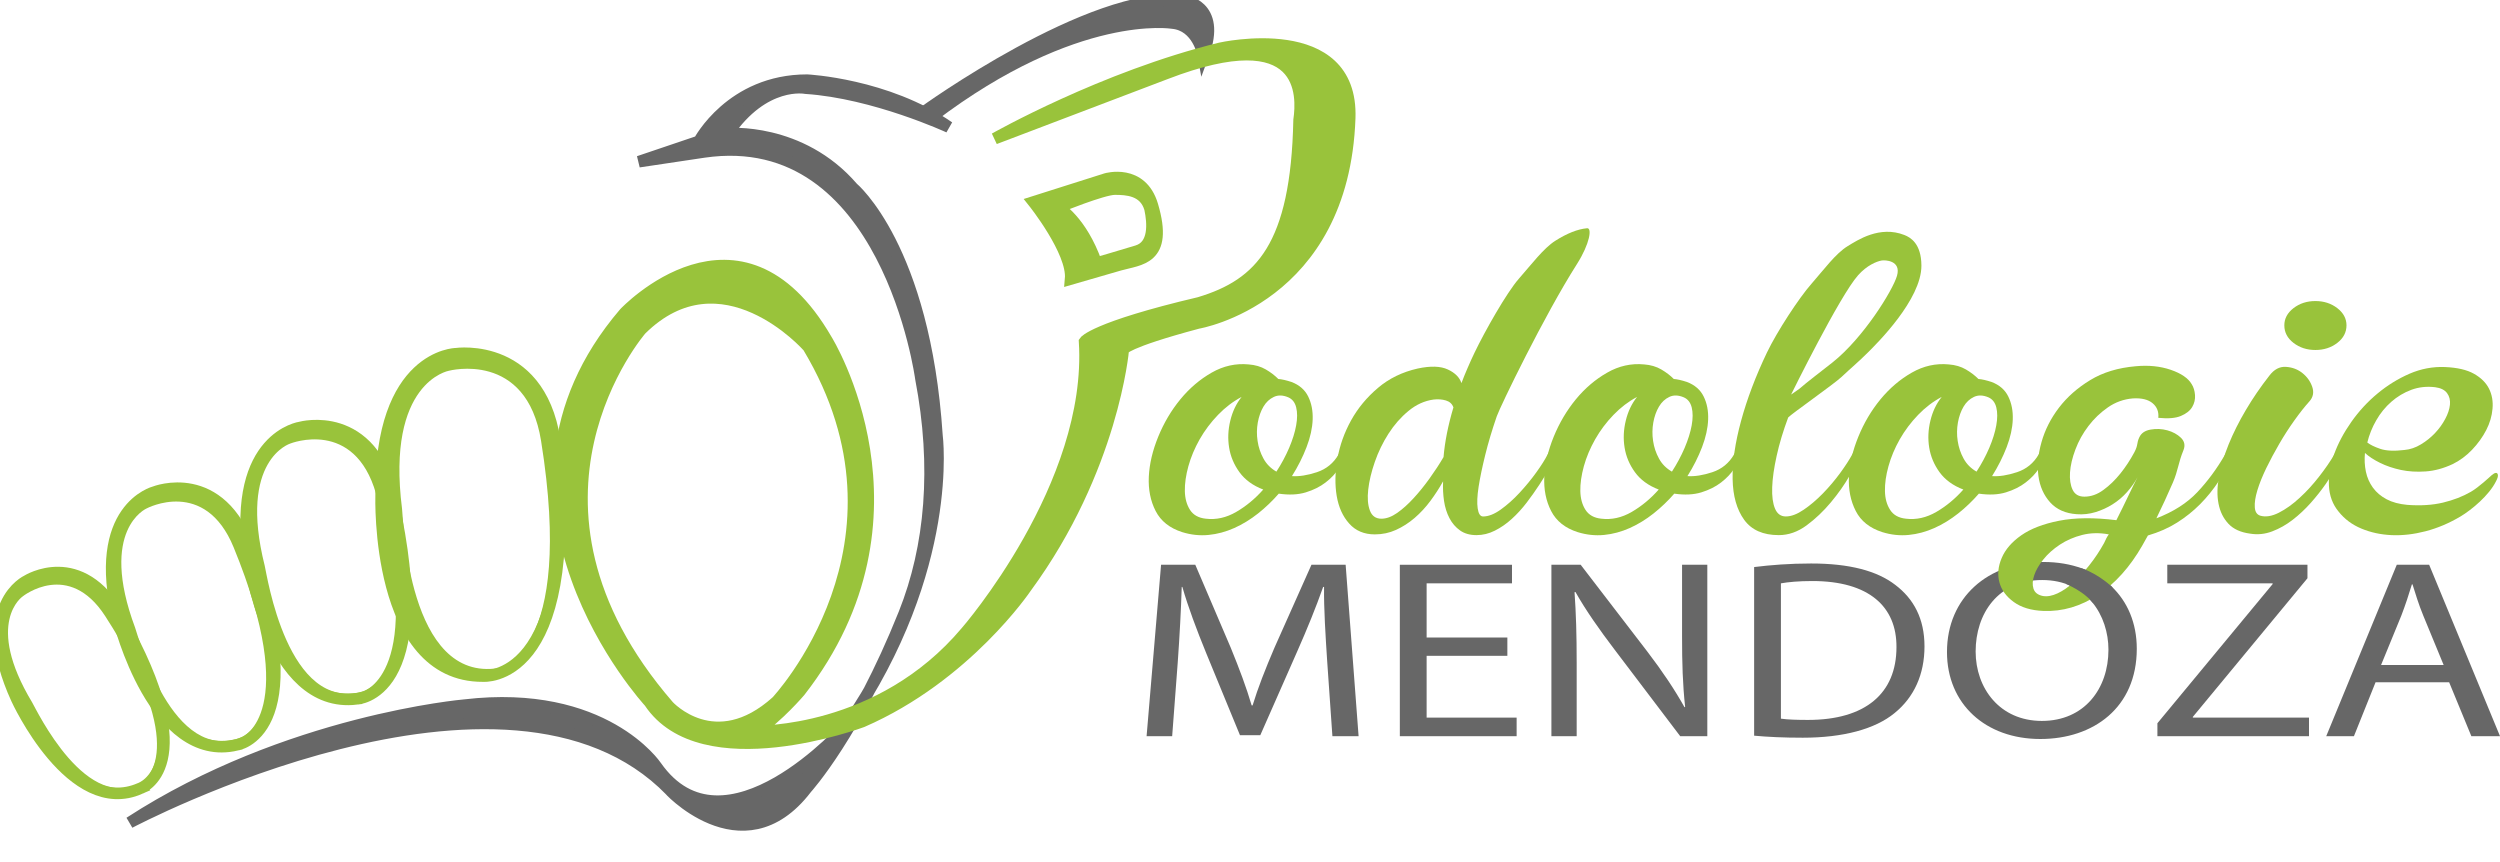 <?xml version="1.0" encoding="utf-8"?>
<!-- Generator: Adobe Illustrator 16.0.0, SVG Export Plug-In . SVG Version: 6.00 Build 0)  -->
<!DOCTYPE svg PUBLIC "-//W3C//DTD SVG 1.1//EN" "http://www.w3.org/Graphics/SVG/1.1/DTD/svg11.dtd">
<svg version="1.1" id="Ebene_1" xmlns="http://www.w3.org/2000/svg" xmlns:xlink="http://www.w3.org/1999/xlink" x="0px" y="0px"
	 width="290px" height="100px" viewBox="0 0 290 100" enable-background="new 0 0 290 100" xml:space="preserve">
<g>
	<path fill="#676767" d="M15.038,95.423c0,0,43.773-23.221,62.749-3.698c-0.88-0.906,8.254,9.558,15.756-0.274
		c0,0,5.788-6.369,11.346-20.274c3.093-7.738,3.906-16.992,1.94-27.265c0,0-3.931-29.371-25.176-26.287l-7.548,1.13l6.986-2.363
		c0,0,3.701-7.091,12.535-7.091c0,0,9.224,0.453,16.443,5.446c0,0-8.628-3.992-16.596-4.521c0,0-4.83-0.976-9.094,5.292
		c0,0,8.477-0.771,14.54,6.269c0,0,8.324,6.925,9.763,28.703c0,0,2.077,15.414-10.412,33.652c0,0-14.198,16.098-22.161,4.741
		c0,0-6.012-8.99-22.195-7.087C53.914,81.794,33.293,83.573,15.038,95.423"/>
	<path fill="none" stroke="#676767" stroke-width="1.344" stroke-miterlimit="10" d="M15.038,95.423
		c0,0,43.773-23.221,62.749-3.698c-0.88-0.906,8.254,9.558,15.756-0.274c0,0,5.788-6.369,11.346-20.274
		c3.093-7.738,3.906-16.992,1.94-27.265c0,0-3.931-29.371-25.176-26.287l-7.548,1.13l6.986-2.363c0,0,3.701-7.091,12.535-7.091
		c0,0,9.224,0.453,16.443,5.446c0,0-8.628-3.992-16.596-4.521c0,0-4.83-0.976-9.094,5.292c0,0,8.477-0.771,14.54,6.269
		c0,0,8.324,6.925,9.763,28.703c0,0,2.077,15.414-10.412,33.652c0,0-14.198,16.098-22.161,4.741c0,0-6.012-8.99-22.195-7.087
		C53.914,81.794,33.293,83.573,15.038,95.423z"/>
	<path fill="#676767" d="M107.144,13.005c0,0,19.498-14.102,30.104-12.937c0,0,4.52,0.411,2.329,6.303c0,0-0.619-3.425-3.561-3.699
		c0,0-11.152-1.862-27.91,10.851"/>
	<path fill="none" stroke="#676767" stroke-width="1.344" stroke-miterlimit="10" d="M107.144,13.005
		c0,0,19.498-14.102,30.104-12.937c0,0,4.52,0.411,2.329,6.303c0,0-0.619-3.425-3.561-3.699c0,0-11.152-1.862-27.91,10.851"/>
	<path fill="none" stroke="#99C33B" stroke-width="1.344" stroke-miterlimit="10" d="M119.881,23.428c0,0,4.602,5.754,4.315,8.938
		c0,0,1.388-0.408,5.656-1.634c2.334-0.671,5.7-0.573,3.828-6.903c-1.269-4.296-5.382-3.071-5.382-3.071L119.881,23.428z"/>
	<path fill="#99C33B" d="M133.68,23.829c-1.269-4.296-5.382-3.071-5.382-3.071l-8.417,2.671c0,0,4.602,5.754,4.315,8.938
		c0,0,1.388-0.408,5.656-1.634C132.186,30.061,135.552,30.159,133.68,23.829z M131.918,29.117c-2.529,0.775-4.742,1.402-4.742,1.402
		c-1.746-4.934-4.417-6.475-4.417-6.475s5.188-2.112,6.556-2.112c1.371,0,3.453,0.086,4.088,2.262
		C133.764,25.895,133.957,28.493,131.918,29.117z"/>
	<path fill="none" stroke="#99C33B" stroke-width="1.344" stroke-miterlimit="10" d="M122.759,24.044c0,0,2.671,1.541,4.417,6.475
		c0,0,2.213-0.627,4.742-1.402c2.039-0.624,1.846-3.223,1.485-4.922c-0.635-2.176-2.717-2.262-4.088-2.262
		C127.947,21.933,122.759,24.044,122.759,24.044z"/>
	<path fill="none" stroke="#99C33B" stroke-width="1.344" stroke-miterlimit="10" d="M64.493,52.224
		c-1.289-12.697-11.604-11.189-11.604-11.189s-8.847,0.133-8.676,16.469c0,0-0.652,20.974,11.8,20.92
		C56.013,78.424,67.257,79.434,64.493,52.224z"/>
	<path fill="#676767" d="M153.951,76.665c-0.181-2.772-0.396-6.106-0.36-8.584h-0.104c-0.823,2.331-1.824,4.809-3.039,7.552
		l-4.253,9.648h-2.359l-3.898-9.472c-1.144-2.8-2.107-5.369-2.787-7.728h-0.07c-0.072,2.478-0.251,5.812-0.466,8.792l-0.644,8.526
		h-2.967l1.68-19.887h3.969l4.111,9.62c1.001,2.449,1.822,4.63,2.427,6.696h0.111c0.608-2.008,1.464-4.19,2.536-6.696l4.291-9.62
		h3.965l1.502,19.887h-3.038L153.951,76.665z"/>
	<polygon fill="#676767" points="174.854,76.075 165.488,76.075 165.488,83.243 175.929,83.243 175.929,85.399 162.381,85.399 
		162.381,65.513 175.391,65.513 175.391,67.667 165.488,67.667 165.488,73.952 174.854,73.952 	"/>
	<path fill="#676767" d="M179.963,85.397V65.513h3.395l7.725,10.06c1.783,2.333,3.176,4.426,4.32,6.463l0.073-0.03
		c-0.287-2.656-0.357-5.075-0.357-8.172v-8.321h2.93v19.885h-3.145l-7.648-10.088c-1.682-2.215-3.289-4.484-4.505-6.641
		l-0.104,0.031c0.176,2.509,0.248,4.897,0.248,8.201v8.497H179.963z"/>
	<path fill="#676767" d="M203.479,65.779c1.894-0.237,4.144-0.414,6.611-0.414c4.466,0,7.647,0.856,9.757,2.478
		c2.145,1.622,3.394,3.925,3.394,7.14c0,3.246-1.212,5.901-3.467,7.73c-2.25,1.859-5.968,2.862-10.649,2.862
		c-2.214,0-4.076-0.09-5.646-0.235V65.779z M206.587,83.365c0.789,0.116,1.93,0.146,3.146,0.146c6.646,0,10.257-3.069,10.257-8.439
		c0.035-4.69-3.179-7.672-9.758-7.672c-1.608,0-2.824,0.121-3.646,0.268V83.365z"/>
	<path fill="#676767" d="M247.867,75.249c0,6.845-5.041,10.475-11.187,10.475c-6.361,0-10.83-4.07-10.83-10.091
		c0-6.314,4.753-10.443,11.185-10.443C243.613,65.189,247.867,69.348,247.867,75.249 M229.174,75.573
		c0,4.249,2.787,8.054,7.684,8.054c4.931,0,7.722-3.743,7.722-8.26c0-3.952-2.504-8.084-7.685-8.084
		C231.747,67.282,229.174,71.21,229.174,75.573"/>
	<polygon fill="#676767" points="250.259,83.894 263.625,67.753 263.625,67.667 251.405,67.667 251.405,65.513 267.665,65.513 
		267.665,67.077 254.369,83.157 254.369,83.245 267.844,83.245 267.844,85.399 250.259,85.399 	"/>
	<path fill="#676767" d="M275.564,79.146l-2.507,6.251h-3.214l8.184-19.885h3.755L290,85.397h-3.323l-2.575-6.251H275.564z
		 M283.462,77.138l-2.36-5.723c-0.534-1.299-0.892-2.478-1.251-3.629h-0.071c-0.356,1.179-0.752,2.387-1.216,3.598l-2.359,5.754
		H283.462z"/>
	<path fill="#99C33B" d="M64.493,52.224c-1.289-12.697-11.604-11.189-11.604-11.189s-8.847,0.133-8.676,16.469
		c0,0-0.652,20.974,11.8,20.92C56.013,78.424,67.257,79.434,64.493,52.224z M57.875,77.489
		c-10.575,1.754-11.086-17.277-11.238-18.473c-1.866-14.716,5.431-16.007,5.431-16.007s9.011-2.397,10.697,8.136
		C66.741,75.977,57.875,77.489,57.875,77.489z"/>
	<path fill="none" stroke="#99C33B" stroke-width="1.344" stroke-miterlimit="10" d="M45.535,57.975
		c-2.388-10.672-10.666-8.397-10.666-8.397s-7.89,1.076-6.034,14.945c0,0,2.337,17.784,12.519,16.544
		C41.354,81.066,50.655,80.843,45.535,57.975z"/>
	<path fill="#99C33B" d="M45.535,57.975c-2.388-10.672-10.666-8.397-10.666-8.397s-7.89,1.076-6.034,14.945
		c0,0,2.337,17.784,12.519,16.544C41.354,81.066,50.655,80.843,45.535,57.975z M42.161,80.187
		c-8.818,2.573-11.202-13.566-11.454-14.565c-3.096-12.329,2.978-14.175,2.978-14.175s7.421-2.963,9.936,5.828
		C49.549,77.992,42.161,80.187,42.161,80.187z"/>
	<path fill="none" stroke="#99C33B" stroke-width="1.344" stroke-miterlimit="10" d="M28.997,63.951
		c-3.404-9.919-11.055-6.879-11.055-6.879s-7.407,1.86-4.172,14.886c0,0,4.108,16.705,13.683,14.446
		C27.453,86.403,36.294,85.21,28.997,63.951z"/>
	<path fill="#99C33B" d="M28.997,63.951c-3.404-9.919-11.055-6.879-11.055-6.879s-7.407,1.86-4.172,14.886
		c0,0,4.108,16.705,13.683,14.446C27.453,86.403,36.294,85.21,28.997,63.951z M28.13,85.482
		c-8.135,3.385-12.114-11.749-12.459-12.676c-4.256-11.422,1.34-13.828,1.34-13.828s6.761-3.606,10.089,4.507
		C34.94,82.605,28.13,85.482,28.13,85.482z"/>
	<path fill="none" stroke="#99C33B" stroke-width="1.344" stroke-miterlimit="10" d="M13.938,71.564
		C9.334,63.445,3.14,67.362,3.14,67.362s-6.171,2.837-1.209,13.702c0,0,6.333,13.935,14.334,10.39
		C16.264,91.453,23.803,88.961,13.938,71.564z"/>
	<path fill="#99C33B" d="M13.938,71.564C9.334,63.445,3.14,67.362,3.14,67.362s-6.171,2.837-1.209,13.702
		c0,0,6.333,13.935,14.334,10.39C16.264,91.453,23.803,88.961,13.938,71.564z M16.708,90.536c-6.56,4.293-12.519-8.289-12.972-9.046
		c-5.597-9.292-1.097-12.311-1.097-12.311s5.324-4.264,9.562,2.286C22.192,86.905,16.708,90.536,16.708,90.536z"/>
	<path fill="none" stroke="#99C33B" stroke-width="1.344" stroke-miterlimit="10" d="M138.948,37.469
		c0,0,16.867-2.802,17.615-23.762c0.413-11.597-15.001-8.104-15.001-8.104c-13.522,3.303-26.174,10.477-26.174,10.477l19.823-7.535
		c16.347-6.297,15.885,2.604,15.488,5.37c-0.3,14.651-4.435,19.069-11.572,21.209c-12.262,2.893-13.31,4.497-13.31,4.497
		c1.043,16.725-13.73,33.656-13.73,33.656C102.07,85.196,87.72,84.841,87.72,84.841c2.509-1.649,5.059-4.645,5.059-4.645
		c15.831-20.326,3.096-40.782,3.096-40.782c-10.048-17.345-23.434-3.095-23.434-3.095c-18.62,21.782,2.896,45.118,2.896,45.118
		c6.116,9.193,24.671,2.271,24.671,2.271c12.064-5.248,18.99-15.54,18.99-15.54c10.118-13.775,11.3-27.615,11.3-27.615
		S130.362,39.766,138.948,37.469"/>
	<path fill="#99C33B" d="M141.562,5.604c-13.522,3.303-26.174,10.477-26.174,10.477l19.823-7.535
		c16.347-6.297,15.885,2.604,15.488,5.37c-0.3,14.651-4.435,19.069-11.572,21.209c-12.262,2.893-13.31,4.497-13.31,4.497
		c1.043,16.725-13.73,33.656-13.73,33.656C102.07,85.196,87.72,84.841,87.72,84.841c2.509-1.649,5.059-4.645,5.059-4.645
		c15.831-20.326,3.096-40.782,3.096-40.782c-10.048-17.345-23.434-3.095-23.434-3.095c-18.62,21.782,2.896,45.118,2.896,45.118
		c6.116,9.193,24.671,2.271,24.671,2.271c12.064-5.248,18.99-15.54,18.99-15.54c10.118-13.775,11.3-27.615,11.3-27.615
		s0.064-0.786,8.651-3.083c0,0,16.867-2.802,17.615-23.762C156.977,2.11,141.562,5.604,141.562,5.604z M77.546,81.894
		c-20.549-23.713-3.185-43.669-3.185-43.669c9.351-9.247,19.288,1.836,19.42,2.054c13.625,22.742-3.699,41.102-3.699,41.102
		C82.926,87.817,77.546,81.894,77.546,81.894z"/>
	<path fill="none" stroke="#99C33B" stroke-width="1.344" stroke-miterlimit="10" d="M74.361,38.225
		c0,0-17.364,19.956,3.185,43.669c0,0,5.38,5.924,12.537-0.513c0,0,17.324-18.36,3.699-41.102
		C93.649,40.061,83.712,28.978,74.361,38.225z"/>
	<path fill="#99C33B" d="M144.841,42.272c0.764,0.057,1.429,0.254,1.994,0.585s1.047,0.699,1.448,1.105
		c0.401,0.029,0.91,0.144,1.528,0.346c0.912,0.346,1.559,0.91,1.941,1.69c0.38,0.778,0.554,1.668,0.517,2.664
		c-0.037,0.998-0.271,2.065-0.711,3.209c-0.437,1.14-1.001,2.258-1.693,3.358c0.839,0.057,1.803-0.095,2.897-0.456
		c1.091-0.364,1.931-1.05,2.512-2.057c0.217-0.406,0.444-0.708,0.681-0.914c0.238-0.201,0.42-0.302,0.548-0.302
		c0.127,0,0.191,0.101,0.191,0.302c0,0.205-0.108,0.507-0.328,0.914c-0.291,0.46-0.639,0.996-1.038,1.6
		c-0.402,0.608-0.919,1.158-1.556,1.647c-0.638,0.492-1.402,0.874-2.295,1.149c-0.893,0.275-1.938,0.324-3.141,0.151
		c-0.727,0.836-1.528,1.603-2.4,2.297c-0.876,0.694-1.797,1.258-2.76,1.69c-0.966,0.431-1.958,0.702-2.976,0.802
		c-1.02,0.101-2.042-0.008-3.059-0.324c-1.457-0.464-2.485-1.28-3.086-2.451c-0.601-1.169-0.863-2.498-0.793-3.987
		c0.072-1.485,0.437-3.032,1.093-4.635c0.655-1.602,1.509-3.046,2.566-4.333c1.056-1.286,2.268-2.318,3.632-3.097
		C141.919,42.446,143.349,42.129,144.841,42.272 M146.537,56.788c-1.204-0.46-2.122-1.134-2.76-2.014
		c-0.637-0.881-1.038-1.834-1.201-2.861c-0.165-1.023-0.119-2.066,0.139-3.119c0.253-1.055,0.69-1.973,1.311-2.751
		c-0.986,0.519-1.897,1.212-2.733,2.079c-0.838,0.868-1.548,1.815-2.131,2.836c-0.581,1.029-1.018,2.068-1.311,3.122
		c-0.29,1.055-0.426,2.014-0.409,2.882c0.017,0.866,0.218,1.595,0.601,2.188c0.383,0.591,0.991,0.931,1.831,1.018
		c1.201,0.144,2.375-0.115,3.521-0.781C144.543,58.723,145.589,57.856,146.537,56.788 M149.43,46.085
		c-0.618-0.261-1.174-0.275-1.666-0.042c-0.493,0.23-0.893,0.606-1.203,1.125c-0.31,0.52-0.527,1.135-0.657,1.841
		c-0.125,0.708-0.135,1.424-0.024,2.145c0.105,0.725,0.334,1.401,0.681,2.037c0.346,0.637,0.849,1.141,1.501,1.518
		c0.584-0.895,1.075-1.814,1.477-2.751c0.399-0.942,0.673-1.814,0.816-2.623c0.146-0.808,0.146-1.502,0-2.08
		C150.213,46.679,149.903,46.288,149.43,46.085"/>
	<path fill="#99C33B" d="M173.624,48.295c-0.547,1.589-0.994,3.083-1.338,4.483c-0.346,1.404-0.602,2.632-0.767,3.686
		c-0.162,1.054-0.201,1.89-0.106,2.514c0.09,0.619,0.299,0.932,0.627,0.932c0.619,0,1.302-0.268,2.049-0.803
		c0.743-0.534,1.477-1.182,2.183-1.948c0.711-0.769,1.358-1.553,1.941-2.365c0.58-0.807,1.019-1.497,1.31-2.08
		c0.145-0.288,0.329-0.511,0.547-0.671c0.22-0.159,0.398-0.243,0.545-0.261c0.146-0.011,0.229,0.054,0.246,0.196
		c0.018,0.146-0.063,0.391-0.246,0.736c-0.218,0.406-0.5,0.917-0.848,1.539c-0.348,0.622-0.745,1.28-1.2,1.97
		c-0.457,0.694-0.944,1.388-1.475,2.083c-0.53,0.69-1.101,1.321-1.721,1.882c-0.619,0.566-1.274,1.02-1.966,1.365
		c-0.69,0.349-1.4,0.521-2.131,0.521c-0.765,0-1.4-0.18-1.909-0.543c-0.51-0.361-0.922-0.837-1.23-1.428
		c-0.31-0.589-0.518-1.258-0.628-1.994c-0.109-0.735-0.146-1.494-0.109-2.278c-0.436,0.784-0.928,1.543-1.475,2.278
		c-0.545,0.735-1.156,1.394-1.828,1.973c-0.674,0.579-1.395,1.039-2.159,1.386c-0.763,0.347-1.583,0.52-2.457,0.52
		c-1.237,0-2.232-0.419-2.974-1.257c-0.751-0.836-1.23-1.907-1.449-3.207c-0.219-1.302-0.191-2.731,0.081-4.29
		c0.272-1.561,0.802-3.046,1.583-4.462c0.783-1.416,1.82-2.674,3.116-3.772c1.289-1.097,2.83-1.849,4.614-2.251
		c1.49-0.32,2.658-0.283,3.496,0.109c0.836,0.389,1.362,0.916,1.581,1.582c0.219-0.579,0.454-1.164,0.713-1.755
		c0.254-0.593,0.525-1.193,0.817-1.799c1.165-2.427,3.713-6.95,5.15-8.581c1.438-1.633,2.84-3.505,4.204-4.374
		c1.369-0.866,2.586-1.349,3.661-1.453c0.644-0.109,0.352,1.793-1.148,4.153C179.128,36.594,174.01,47.178,173.624,48.295
		 M167.451,53.02c0.147-1.763,0.526-3.684,1.147-5.764c-0.146-0.405-0.436-0.67-0.873-0.802c-0.438-0.13-0.91-0.165-1.421-0.108
		c-1.057,0.144-2.029,0.586-2.92,1.323c-0.893,0.736-1.666,1.618-2.322,2.643s-1.184,2.115-1.584,3.271
		c-0.4,1.156-0.654,2.227-0.764,3.206c-0.111,0.982-0.046,1.791,0.192,2.428c0.234,0.632,0.682,0.953,1.336,0.953
		c0.582,0,1.191-0.225,1.831-0.671c0.636-0.447,1.273-1.018,1.91-1.714c0.637-0.694,1.254-1.457,1.855-2.296
		C166.441,54.65,166.979,53.829,167.451,53.02"/>
	<path fill="#99C33B" d="M190.719,42.272c0.765,0.057,1.427,0.254,1.991,0.585c0.566,0.332,1.049,0.699,1.448,1.105
		c0.4,0.029,0.909,0.144,1.529,0.346c0.91,0.346,1.558,0.91,1.94,1.69c0.383,0.778,0.554,1.668,0.517,2.664
		c-0.035,0.998-0.272,2.065-0.707,3.209c-0.439,1.14-1.003,2.258-1.695,3.358c0.839,0.057,1.801-0.095,2.895-0.456
		c1.091-0.364,1.932-1.05,2.511-2.057c0.221-0.406,0.447-0.708,0.685-0.914c0.234-0.201,0.42-0.302,0.55-0.302
		c0.123,0,0.188,0.101,0.188,0.302c0,0.205-0.106,0.507-0.326,0.914c-0.294,0.46-0.639,0.996-1.04,1.6
		c-0.4,0.608-0.918,1.158-1.556,1.647c-0.636,0.492-1.401,0.874-2.293,1.149c-0.893,0.275-1.939,0.324-3.141,0.151
		c-0.728,0.836-1.53,1.603-2.403,2.297c-0.874,0.694-1.797,1.258-2.758,1.69c-0.968,0.431-1.959,0.702-2.977,0.802
		c-1.021,0.101-2.042-0.008-3.061-0.324c-1.456-0.464-2.482-1.28-3.084-2.451c-0.602-1.169-0.864-2.498-0.793-3.987
		c0.075-1.485,0.438-3.032,1.092-4.635c0.655-1.602,1.512-3.046,2.566-4.333c1.057-1.286,2.27-2.318,3.637-3.097
		C187.797,42.446,189.226,42.129,190.719,42.272 M192.412,56.788c-1.201-0.46-2.122-1.134-2.759-2.014
		c-0.638-0.881-1.037-1.834-1.201-2.861c-0.166-1.023-0.12-2.066,0.138-3.119c0.253-1.055,0.689-1.973,1.31-2.751
		c-0.983,0.519-1.895,1.212-2.731,2.079c-0.84,0.868-1.548,1.815-2.129,2.836c-0.582,1.029-1.021,2.068-1.313,3.122
		c-0.288,1.055-0.427,2.014-0.409,2.882c0.017,0.866,0.22,1.595,0.603,2.188c0.383,0.591,0.991,0.931,1.829,1.018
		c1.201,0.144,2.377-0.115,3.524-0.781C190.418,58.723,191.464,57.856,192.412,56.788 M195.306,46.085
		c-0.62-0.261-1.175-0.275-1.667-0.042c-0.491,0.23-0.893,0.606-1.199,1.125c-0.31,0.52-0.53,1.135-0.657,1.841
		c-0.126,0.708-0.134,1.424-0.024,2.145c0.107,0.725,0.334,1.401,0.682,2.037c0.345,0.637,0.846,1.141,1.503,1.518
		c0.58-0.895,1.069-1.814,1.473-2.751c0.399-0.942,0.674-1.814,0.82-2.623c0.144-0.808,0.144-1.502,0-2.08
		C196.089,46.679,195.782,46.288,195.306,46.085"/>
	<path fill="#99C33B" d="M216.719,40.846c-1.166,1.167-2.031,1.865-3.106,2.884c-0.866,0.815-5.817,4.292-6.183,4.695
		c-0.582,1.559-1.029,3.041-1.335,4.441c-0.312,1.401-0.485,2.62-0.521,3.664c-0.037,1.039,0.071,1.862,0.327,2.468
		c0.255,0.606,0.673,0.91,1.255,0.91c0.619,0,1.312-0.261,2.078-0.783c0.764-0.518,1.507-1.154,2.238-1.904
		c0.728-0.75,1.393-1.538,1.994-2.361c0.601-0.824,1.064-1.54,1.392-2.146c0.146-0.289,0.316-0.52,0.521-0.694
		c0.199-0.175,0.373-0.268,0.516-0.279c0.147-0.016,0.238,0.056,0.275,0.215c0.035,0.159-0.037,0.412-0.22,0.758
		c-0.327,0.605-0.792,1.43-1.392,2.469c-0.602,1.042-1.329,2.075-2.183,3.096c-0.858,1.027-1.796,1.917-2.815,2.668
		c-1.02,0.75-2.093,1.127-3.222,1.127c-1.821,0-3.16-0.595-4.015-1.778c-0.858-1.187-1.303-2.759-1.339-4.722s0.29-4.218,0.983-6.76
		c0.693-2.543,1.693-5.186,3.005-7.931c1.165-2.427,3.712-6.326,5.152-7.957c1.436-1.633,2.821-3.535,4.206-4.374
		c1.155-0.701,3.71-2.414,6.575-1.293c0.716,0.279,1.966,1,1.979,3.547C222.903,34.75,217.671,39.895,216.719,40.846
		 M208.741,45.089c0.781-0.698,2.715-2.162,3.813-3.033c3.617-2.864,7.014-8.393,7.497-10.061c0.521-1.802-1.413-1.847-1.791-1.774
		c-0.577,0.106-1.691,0.551-2.723,1.709c-2.135,2.393-7.771,13.841-7.771,13.841L208.741,45.089z"/>
	<path fill="#99C33B" d="M226.055,42.272c0.763,0.057,1.426,0.254,1.992,0.585c0.565,0.332,1.047,0.699,1.449,1.105
		c0.4,0.029,0.909,0.144,1.528,0.346c0.909,0.346,1.559,0.91,1.938,1.69c0.381,0.778,0.556,1.668,0.519,2.664
		c-0.035,0.998-0.271,2.065-0.709,3.209c-0.438,1.14-1.003,2.258-1.692,3.358c0.838,0.057,1.8-0.095,2.893-0.456
		c1.094-0.364,1.932-1.05,2.512-2.057c0.221-0.406,0.445-0.708,0.683-0.914c0.236-0.201,0.422-0.302,0.548-0.302
		c0.127,0,0.19,0.101,0.19,0.302c0,0.205-0.109,0.507-0.324,0.914c-0.294,0.46-0.639,0.996-1.041,1.6
		c-0.399,0.608-0.92,1.158-1.558,1.647c-0.638,0.492-1.399,0.874-2.292,1.149c-0.894,0.275-1.938,0.324-3.144,0.151
		c-0.728,0.836-1.524,1.603-2.399,2.297c-0.876,0.694-1.795,1.258-2.759,1.69c-0.965,0.431-1.958,0.702-2.978,0.802
		c-1.018,0.101-2.039-0.008-3.057-0.324c-1.457-0.464-2.488-1.28-3.086-2.451c-0.601-1.169-0.865-2.498-0.793-3.987
		c0.073-1.485,0.436-3.032,1.093-4.635c0.653-1.602,1.51-3.046,2.565-4.333c1.059-1.286,2.269-2.318,3.635-3.097
		C223.134,42.446,224.561,42.129,226.055,42.272 M227.749,56.788c-1.203-0.46-2.123-1.134-2.763-2.014
		c-0.636-0.881-1.035-1.834-1.199-2.861c-0.164-1.023-0.118-2.066,0.14-3.119c0.253-1.055,0.69-1.973,1.312-2.751
		c-0.984,0.519-1.897,1.212-2.734,2.079c-0.837,0.868-1.547,1.815-2.13,2.836c-0.582,1.029-1.02,2.068-1.311,3.122
		c-0.294,1.055-0.427,2.014-0.409,2.882c0.016,0.866,0.217,1.595,0.604,2.188c0.378,0.591,0.987,0.931,1.828,1.018
		c1.201,0.144,2.372-0.115,3.521-0.781C225.753,58.723,226.8,57.856,227.749,56.788 M230.644,46.085
		c-0.621-0.261-1.175-0.275-1.667-0.042c-0.492,0.23-0.893,0.606-1.202,1.125c-0.31,0.52-0.528,1.135-0.656,1.841
		c-0.125,0.708-0.139,1.424-0.026,2.145c0.109,0.725,0.334,1.401,0.683,2.037c0.346,0.637,0.846,1.141,1.502,1.518
		c0.582-0.895,1.073-1.814,1.476-2.751c0.4-0.942,0.673-1.814,0.816-2.623c0.146-0.808,0.146-1.502,0-2.08
		C231.425,46.679,231.114,46.288,230.644,46.085"/>
	<path fill="#99C33B" d="M253.285,52.21c-0.62,1.503-0.615,2.345-1.234,3.774c-0.62,1.43-1.256,2.811-1.91,4.139
		c1.966-0.75,3.552-1.76,4.752-3.033c1.199-1.269,2.275-2.73,3.222-4.373c0.255-0.435,0.489-0.766,0.712-1
		c0.22-0.23,0.396-0.346,0.542-0.346c0.146,0,0.212,0.107,0.193,0.324c-0.021,0.218-0.138,0.558-0.354,1.021
		c-0.584,1.097-1.194,2.129-1.83,3.098c-0.637,0.965-1.356,1.854-2.156,2.663c-0.804,0.809-1.692,1.524-2.679,2.144
		c-0.982,0.623-2.112,1.121-3.386,1.496l-0.656,1.172c-1.42,2.481-3.13,4.387-5.134,5.718c-2.003,1.328-4.113,1.95-6.333,1.862
		c-1.422-0.056-2.567-0.403-3.441-1.039c-0.876-0.636-1.432-1.402-1.668-2.297c-0.234-0.894-0.146-1.834,0.276-2.816
		c0.417-0.981,1.173-1.855,2.266-2.621c1.093-0.763,2.557-1.328,4.396-1.69c1.841-0.36,4.05-0.385,6.636-0.064
		c0.511-1.011,0.976-1.957,1.394-2.838c0.42-0.881,0.772-1.597,1.062-2.146c-0.325,0.606-0.737,1.186-1.227,1.732
		c-0.49,0.55-1.045,1.02-1.667,1.41c-0.619,0.39-1.283,0.694-1.993,0.909c-0.71,0.216-1.429,0.295-2.156,0.239
		c-1.312-0.087-2.341-0.545-3.087-1.365c-0.746-0.824-1.199-1.843-1.366-3.054c-0.162-1.215-0.044-2.528,0.357-3.945
		c0.399-1.417,1.073-2.744,2.019-3.986c0.948-1.242,2.158-2.312,3.635-3.208c1.473-0.895,3.228-1.429,5.269-1.604
		c1.491-0.142,2.849-0.005,4.068,0.413c1.219,0.421,2.031,0.977,2.433,1.671c0.22,0.346,0.344,0.764,0.381,1.256
		c0.036,0.491-0.071,0.953-0.325,1.386c-0.257,0.433-0.694,0.779-1.313,1.039c-0.618,0.261-1.493,0.333-2.621,0.217
		c0.071-0.692-0.144-1.256-0.654-1.689c-0.511-0.434-1.276-0.622-2.295-0.563c-1.058,0.087-2.021,0.434-2.897,1.04
		c-0.871,0.607-1.628,1.329-2.261,2.167c-0.642,0.838-1.141,1.742-1.505,2.708c-0.366,0.968-0.573,1.856-0.629,2.666
		c-0.054,0.807,0.046,1.48,0.301,2.014c0.256,0.536,0.709,0.802,1.366,0.802c0.765,0,1.502-0.258,2.21-0.782
		c0.712-0.516,1.365-1.153,1.968-1.904c0.601-0.751,1.139-1.568,1.61-2.445c0.474-0.885,0.25-1.05,0.579-1.741
		c0.22-0.489,0.655-0.795,1.312-0.908c0.654-0.117,1.302-0.088,1.938,0.084c0.635,0.173,1.165,0.462,1.586,0.867
		C253.402,51.188,253.502,51.663,253.285,52.21 M244.079,62.985c0.07-0.173,0.155-0.345,0.245-0.519
		c0.088-0.176,0.188-0.334,0.299-0.478c-1.092-0.202-2.123-0.18-3.085,0.065c-0.964,0.244-1.828,0.622-2.595,1.127
		c-0.763,0.505-1.402,1.075-1.91,1.71c-0.512,0.636-0.864,1.251-1.065,1.843c-0.201,0.589-0.227,1.11-0.083,1.559
		c0.145,0.446,0.509,0.729,1.093,0.845c0.509,0.086,1.073-0.018,1.694-0.306c0.617-0.286,1.237-0.712,1.854-1.275
		c0.617-0.566,1.238-1.238,1.856-2.016C243.004,64.761,243.565,63.909,244.079,62.985"/>
	<path fill="#99C33B" d="M270.783,52.717c0.656-1.187,1.148-1.77,1.475-1.757c0.33,0.014,0.2,0.599-0.381,1.757
		c-0.184,0.316-0.447,0.778-0.793,1.384c-0.346,0.604-0.771,1.281-1.282,2.014c-0.511,0.737-1.093,1.474-1.747,2.212
		c-0.656,0.737-1.356,1.393-2.104,1.971c-0.75,0.579-1.538,1.025-2.379,1.343c-0.836,0.318-1.691,0.404-2.564,0.26
		c-1.093-0.147-1.929-0.525-2.512-1.147c-0.582-0.622-0.967-1.395-1.146-2.321c-0.184-0.923-0.166-1.977,0.056-3.161
		c0.217-1.185,0.589-2.426,1.116-3.728c0.529-1.298,1.194-2.629,1.995-3.983c0.802-1.361,1.712-2.688,2.73-3.989
		c0.547-0.721,1.184-1.062,1.911-1.017c0.729,0.044,1.367,0.279,1.914,0.713c0.545,0.433,0.927,0.968,1.147,1.604
		c0.217,0.637,0.107,1.198-0.331,1.69c-0.546,0.606-1.128,1.342-1.746,2.21c-0.619,0.865-1.201,1.769-1.745,2.707
		c-0.548,0.941-1.049,1.878-1.507,2.816c-0.456,0.942-0.8,1.798-1.036,2.578c-0.236,0.781-0.339,1.439-0.298,1.971
		c0.032,0.536,0.252,0.861,0.653,0.979c0.616,0.172,1.329,0.056,2.131-0.347c0.801-0.405,1.601-0.976,2.4-1.713
		c0.805-0.735,1.559-1.559,2.268-2.471C269.719,54.386,270.312,53.523,270.783,52.717 M272.193,37.74
		c0,0.808-0.356,1.488-1.066,2.036c-0.712,0.549-1.559,0.823-2.541,0.823c-0.981,0-1.829-0.274-2.54-0.823
		c-0.709-0.548-1.063-1.228-1.063-2.036c0-0.781,0.354-1.444,1.063-1.995c0.711-0.549,1.559-0.823,2.54-0.823
		c0.982,0,1.829,0.274,2.541,0.823C271.837,36.295,272.193,36.958,272.193,37.74"/>
	<path fill="#99C33B" d="M284.494,53.843c-1.058,0.493-2.094,0.771-3.111,0.843c-1.021,0.072-1.979,0.017-2.871-0.171
		c-0.89-0.191-1.7-0.463-2.43-0.825c-0.73-0.361-1.31-0.742-1.747-1.149c-0.073,0.751-0.036,1.475,0.107,2.169
		c0.146,0.694,0.42,1.316,0.819,1.863c0.402,0.548,0.927,0.996,1.586,1.343c0.654,0.347,1.457,0.563,2.402,0.649
		c1.532,0.115,2.906,0.029,4.126-0.259c1.219-0.292,2.3-0.709,3.246-1.257c0.947-0.548,2.194-1.735,2.396-1.91
		c0.202-0.174,0.364-0.268,0.493-0.282c0.126-0.015,0.209,0.06,0.243,0.218c0.037,0.158-0.034,0.411-0.218,0.757
		c-0.799,1.619-2.806,3.296-4.115,4.077c-1.308,0.778-2.657,1.351-4.038,1.713c-1.385,0.358-2.708,0.511-3.963,0.453
		c-1.255-0.057-2.421-0.309-3.496-0.758c-1.074-0.446-1.957-1.104-2.647-1.971c-0.692-0.838-1.065-1.841-1.121-3.01
		c-0.052-1.169,0.144-2.384,0.602-3.641c0.455-1.257,1.12-2.505,1.992-3.747c0.877-1.245,1.887-2.343,3.035-3.294
		c1.146-0.954,2.384-1.718,3.711-2.298c1.331-0.577,2.704-0.838,4.124-0.779c1.421,0.059,2.54,0.319,3.358,0.779
		c0.821,0.462,1.4,1.041,1.75,1.732c0.345,0.694,0.481,1.469,0.405,2.32c-0.072,0.854-0.316,1.683-0.733,2.49
		c-0.421,0.809-0.964,1.566-1.64,2.276C286.083,52.879,285.332,53.438,284.494,53.843 M282.473,44.916
		c-0.981-0.116-1.905-0.014-2.759,0.303c-0.855,0.319-1.63,0.781-2.318,1.386c-0.696,0.608-1.278,1.322-1.748,2.145
		c-0.476,0.824-0.82,1.684-1.04,2.58c0.328,0.259,0.827,0.505,1.503,0.737c0.672,0.231,1.611,0.274,2.812,0.129
		c0.655-0.059,1.291-0.273,1.909-0.651c0.623-0.374,1.166-0.816,1.641-1.321c0.476-0.505,0.866-1.046,1.172-1.625
		c0.31-0.576,0.494-1.126,0.548-1.647c0.053-0.52-0.054-0.967-0.329-1.343C283.591,45.233,283.126,45.001,282.473,44.916"/>
	<path fill="#676767" d="M239.638,67.727c0,0,2.008,0.838,3.011,2.065c0.783,0.961,2.404-1.654,2.404-1.654
		s-1.476-1.463-3.461-2.174C240.567,65.599,239.638,67.727,239.638,67.727"/>
</g>
</svg>
